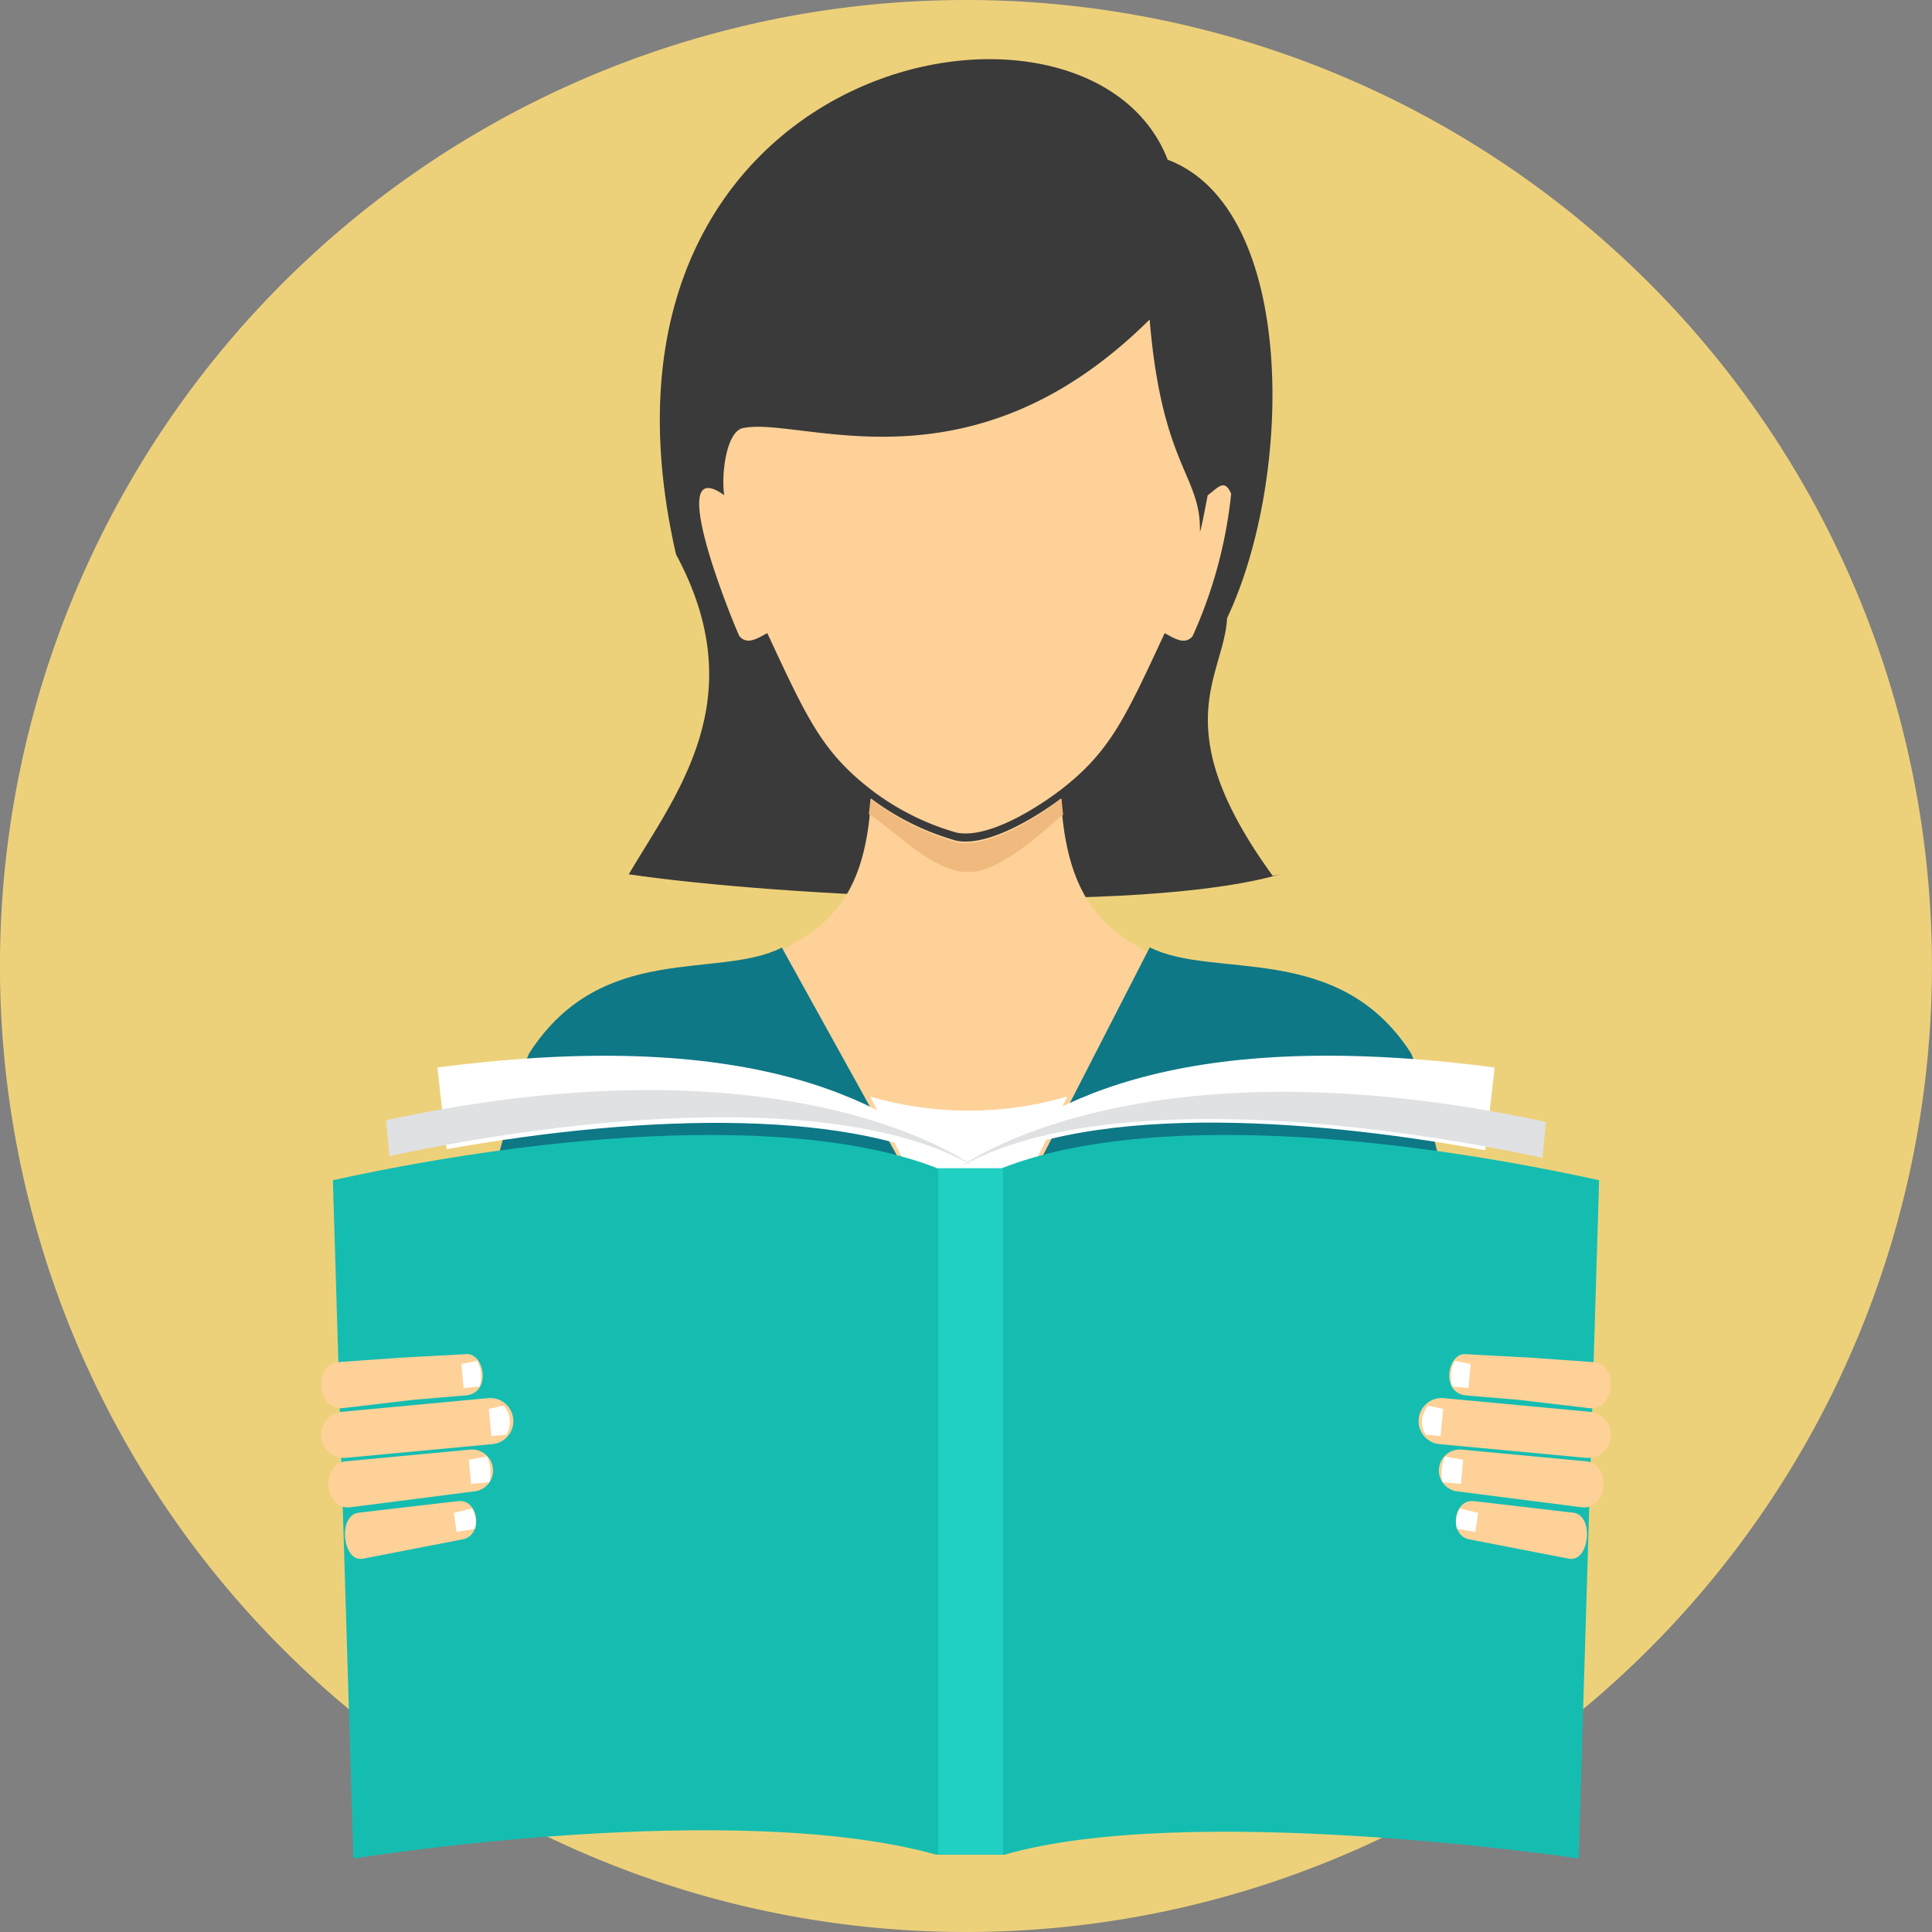 <svg xmlns="http://www.w3.org/2000/svg" width="40" height="40" viewBox="0 0 40 40">
  <rect x="0" y="0" width="40" height="40" fill="#808080" stroke="none"/>
  <g id="Аватар" transform="translate(-0.001)">
    <path id="Path_261" data-name="Path 261" d="M20,0A20,20,0,1,1,0,20,20,20,0,0,1,20,0Z" fill="#edd17a"/>
    <path id="Path_262" data-name="Path 262" d="M164.4,32.965c1-1.688,2.586-3.646.979-6.624C163.01,16,173.91,13.9,175.558,18.17c2.682,1.011,2.61,6.578,1.231,9.491-.061,1.2-1.308,2.244.945,5.337l.162-.035h0C174.974,33.81,167.485,33.42,164.4,32.965Z" transform="translate(-151.382 -14.864)" fill="#3a3a3a"/>
    <path id="Path_263" data-name="Path 263" d="M138.573,209.017c-.1,1.852-.758,2.551-1.669,3.038-.464.41-3.953.519-4.974,2.167-.213.344-.322,3.959-.91,5.632,4.265,2.793,14.774,2.793,19.04,0-.589-1.673-.538-5.288-.751-5.632-1.077-1.74-4.745-1.76-5.171-2.115-.891-.5-1.532-1.233-1.631-3.09,0,0-1.332,1.034-2.161.875A5.313,5.313,0,0,1,138.573,209.017Z" transform="translate(-120.539 -192.485)" fill="#fed198"/>
    <path id="Path_264" data-name="Path 264" d="M229.594,211.84c.486.289,1.3,1.193,2.053,1.2s1.819-1.106,1.97-1.189q-.02-.158-.033-.329l-.012.01h0c-.041.032-1.344,1.05-2.16.891a5.245,5.245,0,0,1-1.77-.889l-.015-.012C229.617,211.634,229.606,211.739,229.594,211.84Z" transform="translate(-211.604 -194.983)" fill="#f0b97d"/>
    <path id="Path_265" data-name="Path 265" d="M184.89,90.384c.822,1.76,1.126,2.447,2.147,3.239a5.284,5.284,0,0,0,1.773.891c.828.162,2.161-.891,2.161-.891,1.021-.791,1.325-1.478,2.147-3.239.2.107.412.253.576.065a9.506,9.506,0,0,0,.8-2.951c-.14-.329-.277-.119-.485.03.011-.071-.165.88-.162.735.02-1.149-.788-1.332-1.041-4.373-3.725,3.7-7.205,2-8.418,2.247-.351.072-.454.971-.39,1.39-1.315-.939.283,2.883.316,2.921.164.188.374.042.576-.065Z" transform="translate(-169.003 -77.275)" fill="#fed198"/>
    <path id="Path_266" data-name="Path 266" d="M128.67,248.832c-1.313.669-3.718-.139-5.216,2.167-.223.343-1.077,3.959-1.694,5.632,4.474,3.289,16.977,3.308,21.451,0-.617-1.673-1.3-5.288-1.527-5.632-1.5-2.313-4.08-1.5-5.395-2.173l-3.666,7.144-3.952-7.139h0Z" transform="translate(-112.483 -229.213)" fill="#0e7886"/>
    <g id="Group_142" data-name="Group 142" transform="translate(9.057 21.857)">
      <path id="Path_267" data-name="Path 267" d="M229.911,289.846a7.284,7.284,0,0,0,4.085,0l-1.967,4.021Z" transform="translate(-220.954 -289.001)" fill="#fff"/>
      <path id="Path_268" data-name="Path 268" d="M112.327,279.017c6.749-.882,9.435.811,10.944,2.145-2.243-1.291-6.548-1.206-10.754-.454Z" transform="translate(-112.327 -278.772)" fill="#fff"/>
      <path id="Path_269" data-name="Path 269" d="M266.945,279.016c-6.749-.882-9.435.811-10.944,2.144,2.676-1.541,7.705-.988,10.751-.43Z" transform="translate(-245.057 -278.772)" fill="#fff"/>
    </g>
    <path id="Path_270" data-name="Path 270" d="M90.479,296.295c4.948-1.084,10.493-1.427,13.183.063,2.691-1.49,8.085-1.148,13.033-.063-.283,9.363-.047,1.548-.424,14.045-.29-.053-8.11-1.171-11.89-.08h-1.407c-4.15-1.161-11.8.031-12.07.08C90.513,297.437,90.771,306,90.479,296.295Z" transform="translate(-83.586 -271.86)" fill="#15bdb1"/>
    <g id="Group_143" data-name="Group 143" transform="translate(7.994 22.561)">
      <path id="Path_271" data-name="Path 271" d="M98.368,289.1l.072.744c4.6-.976,9.592-1.229,12.07.2h0c-.009-.007-3.68-2.767-12.142-.941Z" transform="translate(-98.368 -288.471)" fill="#dfe1e3"/>
      <path id="Path_272" data-name="Path 272" d="M266.373,289.637l-.072.744c-4.6-.976-9.592-1.229-12.07.2h0c.009-.007,3.68-2.767,12.142-.941h0Z" transform="translate(-242.359 -288.972)" fill="#dfe1e3"/>
    </g>
    <path id="Path_273" data-name="Path 273" d="M87.837,357.756l-1.326.071-1.319.093c-.546.039-.455,1.017.089.953l1.438-.17,1.092-.092C88.358,358.564,88.2,357.736,87.837,357.756Zm-.182,3.043h0l-2.056.24c-.441.051-.335,1.034.089.952l2.062-.4C88.181,361.512,88.09,360.748,87.655,360.8Zm.261-1.067h0a.435.435,0,0,1,.113.861l-2.6.333c-.543.07-.635-.9-.089-.952Zm.363-1.065h0a.478.478,0,1,1,.089.952l-3.025.283a.478.478,0,1,1-.089-.952Z" transform="translate(-78.172 -329.72)" fill="#fed198"/>
    <g id="Group_144" data-name="Group 144" transform="translate(9.396 28.175)">
      <path id="Path_274" data-name="Path 274" d="M122.2,359.8l.047.5.332-.031a.712.712,0,0,0-.05-.532l-.329.066Z" transform="translate(-122.043 -359.738)" fill="#fff"/>
      <path id="Path_275" data-name="Path 275" d="M129.683,371.923l.053.565.31-.029a.5.5,0,0,0-.057-.6l-.306.068Z" transform="translate(-128.958 -370.932)" fill="#fff"/>
      <path id="Path_276" data-name="Path 276" d="M124.253,385.773l.047.5.38-.036a.855.855,0,0,0-.05-.532Z" transform="translate(-123.941 -383.725)" fill="#fff"/>
      <path id="Path_277" data-name="Path 277" d="M120.163,399.936l.06.394.381-.065a.546.546,0,0,0-.065-.421l-.377.093Z" transform="translate(-120.163 -396.788)" fill="#fff"/>
    </g>
    <path id="Path_278" data-name="Path 278" d="M375.8,357.756l1.326.071,1.319.093c.546.039.455,1.017-.089.953l-1.438-.17-1.092-.092C375.28,358.564,375.434,357.736,375.8,357.756Zm.182,3.043h0l2.056.24c.441.051.335,1.034-.089.952l-2.062-.4C375.457,361.512,375.548,360.748,375.983,360.8Zm-.261-1.067h0a.435.435,0,0,0-.113.861l2.6.333c.543.07.634-.9.089-.952Zm-.363-1.065h0a.478.478,0,1,0-.089.952l3.025.283a.478.478,0,1,0,.089-.952Z" transform="translate(-345.464 -329.72)" fill="#fed198"/>
    <g id="Group_145" data-name="Group 145" transform="translate(29.443 28.175)">
      <path id="Path_279" data-name="Path 279" d="M384.839,359.8l-.047.5-.332-.031a.712.712,0,0,1,.05-.532l.329.066Z" transform="translate(-383.832 -359.738)" fill="#fff"/>
      <path id="Path_280" data-name="Path 280" d="M377.007,371.923l-.053.565-.31-.029a.5.5,0,0,1,.057-.6l.306.068Z" transform="translate(-376.57 -370.932)" fill="#fff"/>
      <path id="Path_281" data-name="Path 281" d="M382.316,385.773l-.047.5-.38-.036a.855.855,0,0,1,.05-.532Z" transform="translate(-381.464 -383.725)" fill="#fff"/>
      <path id="Path_282" data-name="Path 282" d="M386.284,399.936l-.06.394-.381-.065a.546.546,0,0,1,.065-.421l.377.093Z" transform="translate(-385.121 -396.788)" fill="#fff"/>
    </g>
    <path id="Path_283" data-name="Path 283" d="M248.45,304.392h1.339V318.6H248.45Z" transform="translate(-229.022 -280.206)" fill="#20d0c2"/>
  </g>
</svg>
